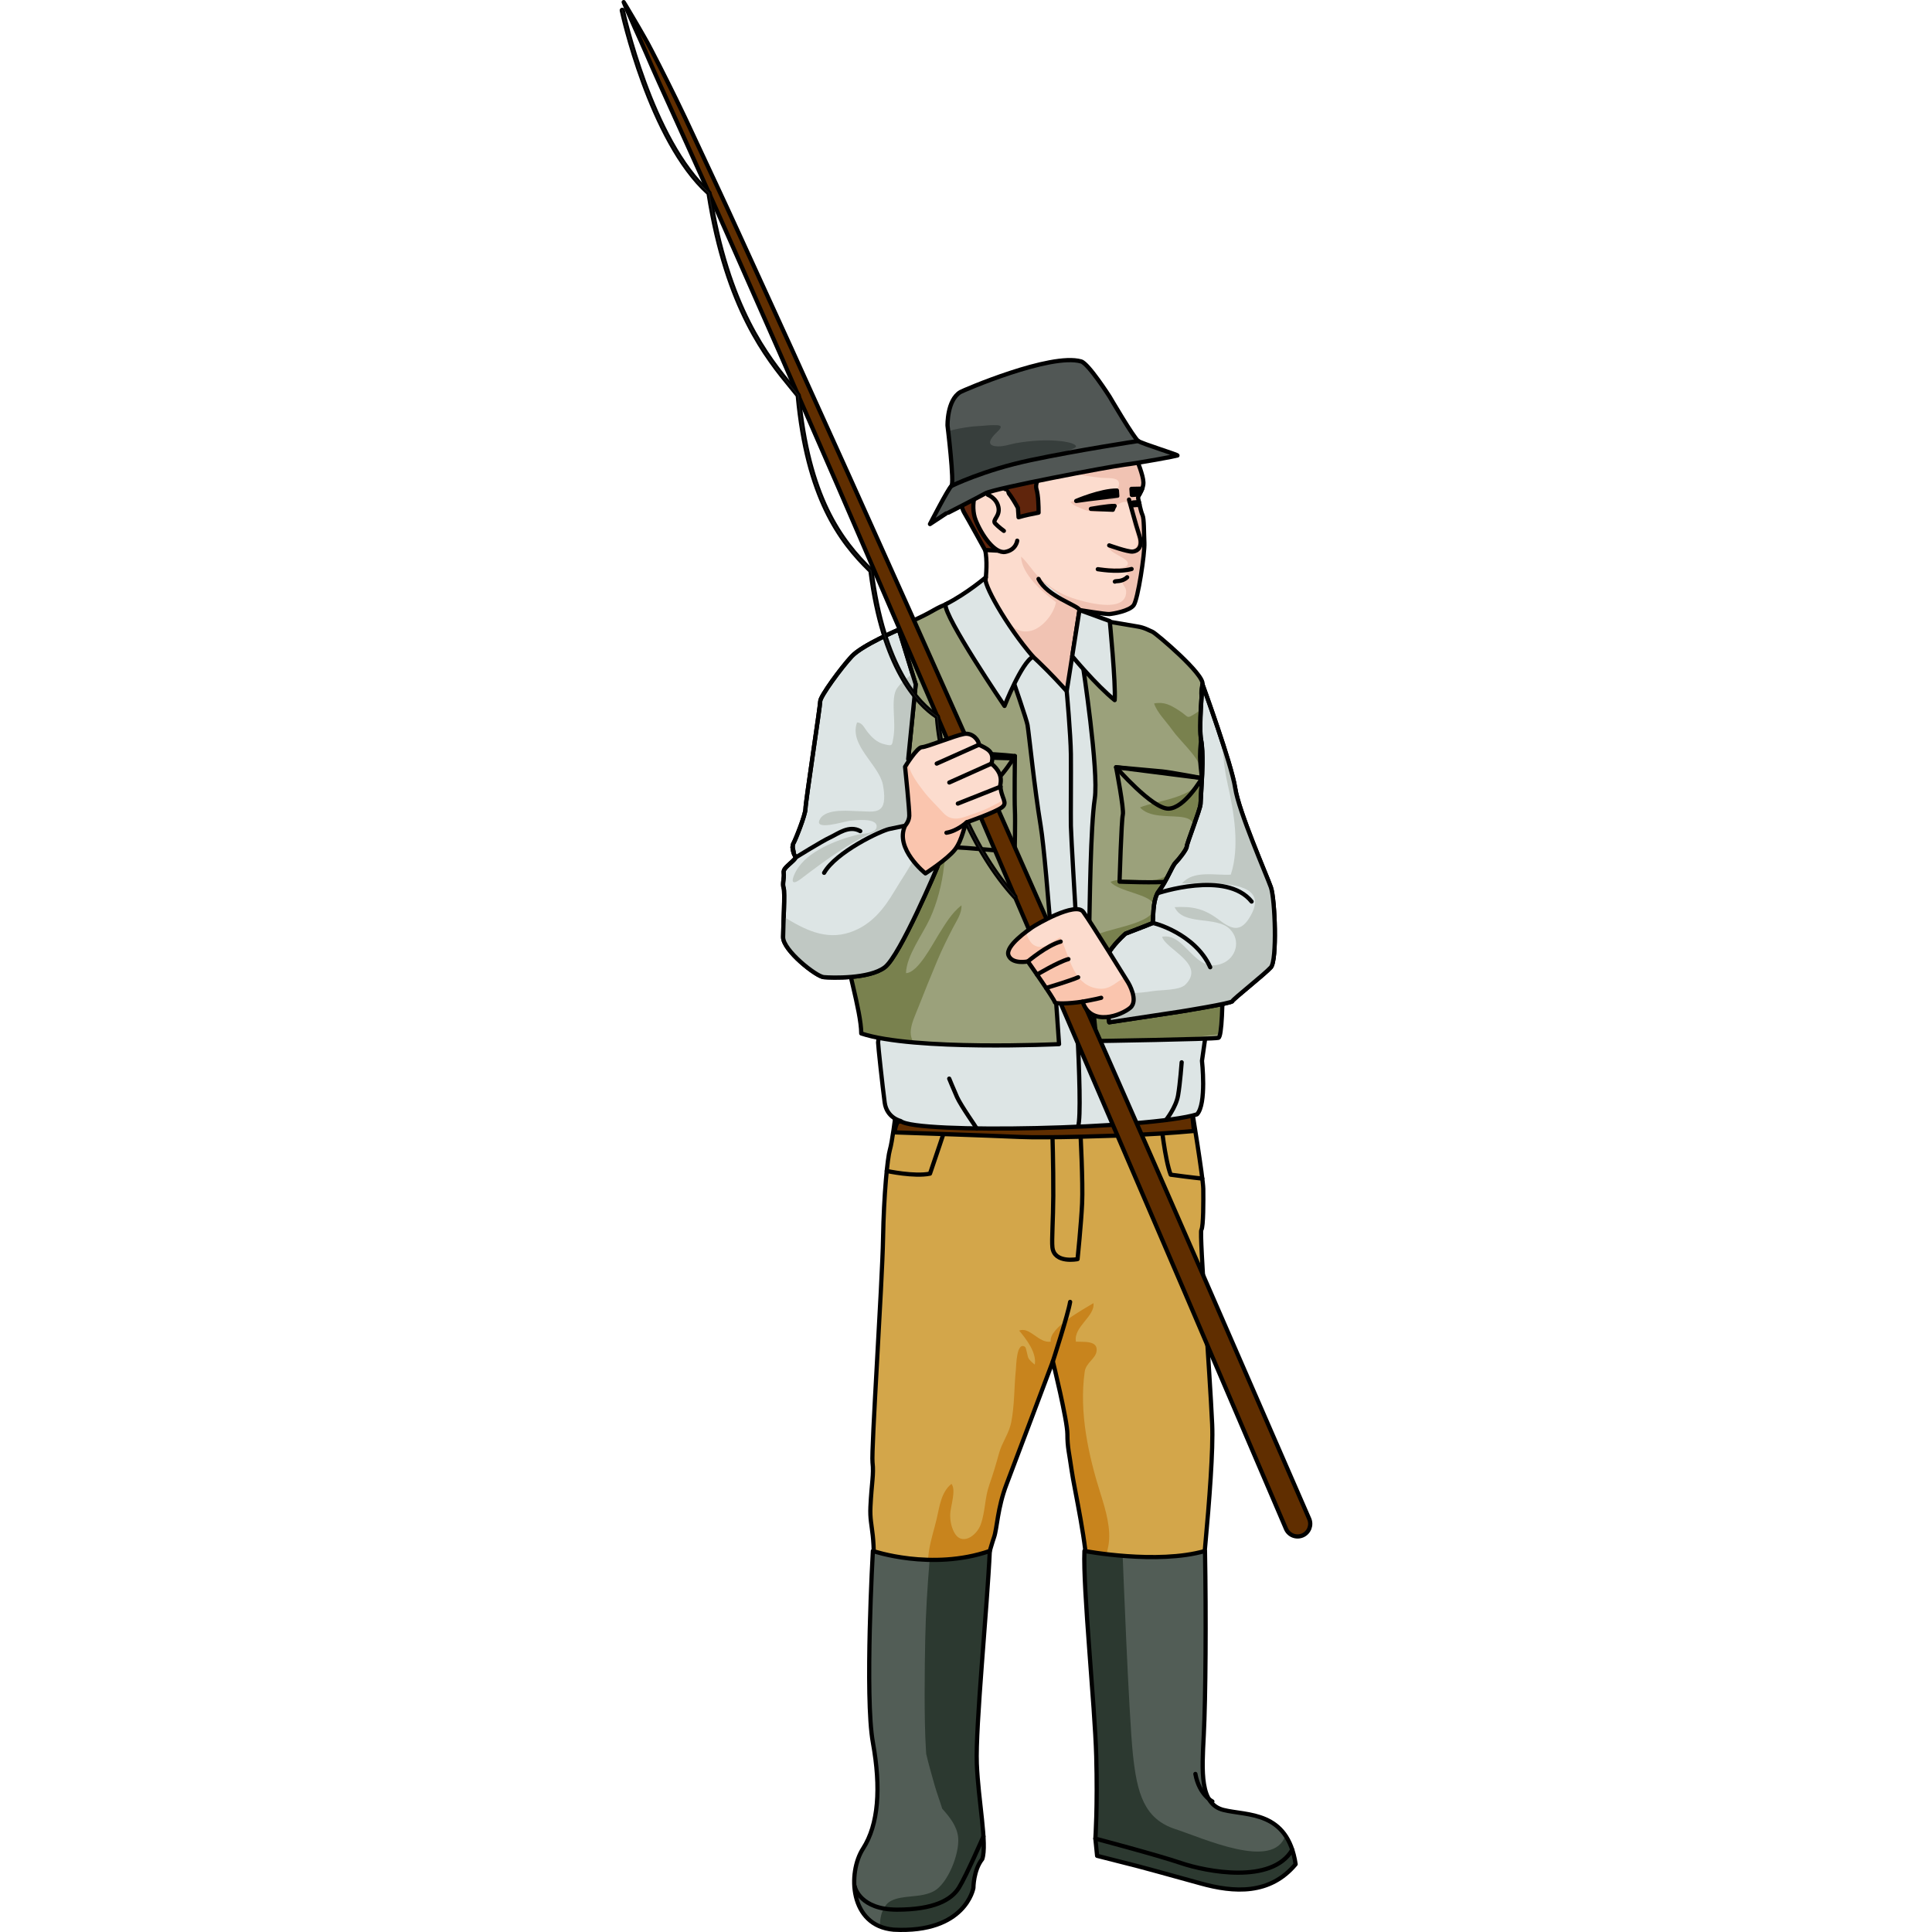 <?xml version="1.0" encoding="utf-8"?>
<!-- Created by: Science Figures, www.sciencefigures.org, Generator: Science Figures Editor -->
<!DOCTYPE svg PUBLIC "-//W3C//DTD SVG 1.1//EN" "http://www.w3.org/Graphics/SVG/1.1/DTD/svg11.dtd">
<svg version="1.1" id="Layer_1" xmlns="http://www.w3.org/2000/svg" xmlns:xlink="http://www.w3.org/1999/xlink" 
	 width="800px" height="800px" viewBox="0 0 164.435 458.636" enable-background="new 0 0 164.435 458.636"
	 xml:space="preserve">
<g>
	<g>
		<path fill="#D3A64A" d="M135.809,263.216c0,0,2.703,16.347,2.736,19.015c0.031,2.669,0.053,8.945-0.457,9.729
			c-0.512,0.784,2.029,34.053,2.566,46.136c0.539,12.082-3.682,48.172-4.129,54.293c-0.445,6.119,1.842,26.318,1.326,30.555
			c-0.514,4.236,0,5.065,0,5.065l2.203,3.767c0,0-8.484,2.352-12.35,3.922c-3.865,1.567-14.611,5.017-13.939,0.779
			c0.674-4.234,1.736-10.041,1.676-12.081c-0.064-2.04-0.26-4.55-0.193-5.963c0.066-1.411-4.654-38.603-4.369-44.724
			c0.287-6.118-2.986-20.399-3.578-24.637c-0.59-4.236-1.01-5.336-1.014-8.631s-3.453-17.262-3.453-17.262s-8.84,23.537-11,29.186
			c-2.16,5.649-2.23,10.514-2.957,12.553c-0.729,2.041-3.014,10.355-3.014,10.355s-2.888,40.314-2.785,44.865
			c0.101,4.551,1.134,16.163-0.06,18.046c-1.193,1.884-2.838,3.296-2.838,3.296s-0.453-4.395-6.136-4.396
			c-5.685,0-13.626,4.391-13.626,4.391s1.643-10.828,2.6-14.437c0.96-3.609-1.972-5.647-1.762-6.747
			c0.208-1.1-2.681-26.504-1.388-41.725c1.294-15.223-0.601-15.223-0.335-20.873c0.265-5.647,0.834-7.688,0.494-10.514
			c-0.342-2.823,2.32-42.682,2.499-53.195c0.18-10.513,1.06-19.144,1.62-21.025c0.563-1.884,1.332-8.16,1.332-8.16
			S124,262.56,135.809,263.216z"/>
		<path fill="#C8841D" d="M118.17,404.534c-1.252-9.567-3.756-19.45-3.756-29.113c0-3.229,1.049-5.483,1.609-8.499
			c0.725-3.893-0.689-8.608-1.846-12.263c-2.896-9.143-5.152-19.407-3.777-29.043c0.295-2.073,2.473-3.02,2.791-4.722
			c0.518-2.77-3.086-2.287-4.881-2.398c-0.631-3.526,4.559-5.984,4.166-9.146c-2.244,1.393-10.633,5.842-10.141,9.146
			c-2.861,0.441-4.955-3.631-7.5-2.63c1.684,2.011,4.205,5.263,3.711,8.073c-0.477-0.357-1.043-0.859-1.42-1.381
			c-0.387-0.535-0.529-2.614-0.936-2.861c-2-1.221-2.037,4.479-2.135,5.434c-0.42,4.117-0.301,8.523-1.117,12.585
			c-0.516,2.575-2.156,4.673-2.855,7.195c-0.717,2.583-1.447,5.091-2.35,7.631c-1.068,3.009-0.93,6.353-2.031,9.38
			c-0.995,2.736-4.638,5.247-6.376,1.68c-0.658-1.35-0.91-2.776-0.849-4.261c0.073-1.769,1.461-5.642,0.289-7.081
			c-2.439,1.936-2.826,5.335-3.492,8.217c-0.58,2.509-1.408,4.967-1.817,7.514c-0.214,1.328-0.227,2.514-0.492,3.796
			c-0.373,1.801-0.799,3.598,0.513,5.158c1.048,1.247,2.98,1.765,4.223,2.823c1.667,1.42,2.838,3.285,3.177,5.466
			c0.945,6.083,0.248,13.022,0.247,19.187c0,3.266-2.006,11.526-2.241,14.66c-0.155,2.086-0.215,2.773,2.143,3.346
			c0.515,2.771-6.372,6.418-8.165,7.75c-2.973,2.208-6.232,4.348-8.972,6.842c-1.073,0.977-2.622,2.194-3.78,3.434
			c0.189,0.645,0.311,1.023,0.311,1.023s7.941-4.391,13.626-4.391c5.683,0.002,6.136,4.396,6.136,4.396s1.645-1.412,2.838-3.296
			c1.194-1.883,0.161-13.495,0.06-18.046c-0.104-4.551,2.785-44.865,2.785-44.865s2.285-8.314,3.014-10.355
			c0.727-2.039,0.797-6.903,2.957-12.553c2.16-5.648,11-29.186,11-29.186s3.449,13.967,3.453,17.262s0.424,4.395,1.014,8.631
			c0.592,4.237,3.865,18.519,3.578,24.637c-0.285,6.121,4.436,43.313,4.369,44.724c-0.066,1.413,0.129,3.923,0.193,5.963
			c0.061,2.04-1.002,7.847-1.676,12.081c-0.35,2.21,2.836,2.328,6.51,1.715c0.084-0.222,0.168-0.445,0.25-0.666
			c0.723-1.983,2.018-3.808,2.604-5.852c1.15-4.022-2.014-6.934-2.943-10.912C118.965,415.552,118.875,409.944,118.17,404.534z"/>
		<path fill="none" stroke="#000000" stroke-linecap="round" stroke-linejoin="round" stroke-miterlimit="10" d="M135.809,263.216
			c0,0,2.703,16.347,2.736,19.015c0.031,2.669,0.053,8.945-0.457,9.729c-0.512,0.784,2.029,34.053,2.566,46.136
			c0.539,12.082-3.682,48.172-4.129,54.293c-0.445,6.119,1.842,26.318,1.326,30.555c-0.514,4.236,0,5.065,0,5.065l2.203,3.767
			c0,0-8.484,2.352-12.35,3.922c-3.865,1.567-14.611,5.017-13.939,0.779c0.674-4.234,1.736-10.041,1.676-12.081
			c-0.064-2.04-0.26-4.55-0.193-5.963c0.066-1.411-4.654-38.603-4.369-44.724c0.287-6.118-2.986-20.399-3.578-24.637
			c-0.59-4.236-1.01-5.336-1.014-8.631s-3.453-17.262-3.453-17.262s-8.84,23.537-11,29.186c-2.16,5.649-2.23,10.514-2.957,12.553
			c-0.729,2.041-3.014,10.355-3.014,10.355s-2.888,40.314-2.785,44.865c0.101,4.551,1.134,16.163-0.06,18.046
			c-1.193,1.884-2.838,3.296-2.838,3.296s-0.453-4.395-6.136-4.396c-5.685,0-13.626,4.391-13.626,4.391s1.643-10.828,2.6-14.437
			c0.96-3.609-1.972-5.647-1.762-6.747c0.208-1.1-2.681-26.504-1.388-41.725c1.294-15.223-0.601-15.223-0.335-20.873
			c0.265-5.647,0.834-7.688,0.494-10.514c-0.342-2.823,2.32-42.682,2.499-53.195c0.18-10.513,1.06-19.144,1.62-21.025
			c0.563-1.884,1.332-8.16,1.332-8.16S124,262.56,135.809,263.216z"/>
		<path fill="none" stroke="#000000" stroke-linecap="round" stroke-linejoin="round" stroke-miterlimit="10" d="M109.377,268.755
			c0,0,0.635,11.845,0.402,16.937c-0.219,4.801-1.08,13.209-1.08,13.209s-5.52,1.129-5.967-2.794
			c-0.195-1.706,0.18-6.664,0.205-12.226c0.035-7.229-0.215-15.102-0.215-15.102"/>
		<path fill="none" stroke="#000000" stroke-linecap="round" stroke-linejoin="round" stroke-miterlimit="10" d="M77.473,267.336
			c0,0-2.708,8.136-3.802,11.273c-3.667,0.784-10.266-0.633-10.266-0.633"/>
		<path fill="none" stroke="#000000" stroke-linecap="round" stroke-linejoin="round" stroke-miterlimit="10" d="M128.514,266.309
			c0,0,0.891,8.863,2.295,12.548c5.178,0.706,7.508,0.921,7.508,0.921"/>
		<path fill="none" stroke="#000000" stroke-linecap="round" stroke-linejoin="round" stroke-miterlimit="10" d="M102.834,323.18
			c0,0,3.611-11.141,4.104-14.121"/>
		<path fill="none" stroke="#000000" stroke-linecap="round" stroke-linejoin="round" stroke-miterlimit="10" d="M61.258,420.291
			c0,0,3.38-5.446,3.79-8.429"/>
		<path fill="none" stroke="#000000" stroke-linecap="round" stroke-linejoin="round" stroke-miterlimit="10" d="M137.852,428.009
			c0,0-1.988,1.938-2.367,2.761"/>
	</g>
	<path fill="#602E00" stroke="#000000" stroke-linecap="round" stroke-linejoin="round" stroke-miterlimit="10" d="M65.247,268.813
		c0,0,23.308,0.787,29.671,1.082c6.365,0.295,22.57-0.258,28.816-0.541c6.247-0.284,12.611-0.873,12.611-0.873l-0.435-3.788
		c0,0-26.664,0.175-33.563,0.373s-35.239,1.152-36.003,1.181C65.583,266.275,65.247,268.813,65.247,268.813z"/>
	<path fill="#525D56" d="M60.109,368.183c0,0,13.931,4.775,27.758,0c-0.59,13.244-3.432,41.822-3.083,50.536
		c0.349,8.715,2.493,19.073,1.292,22.604c-2.102,2.629-2.102,6.85-2.102,6.85s-1.816,10.811-18.927,9.91
		c-10.504-0.9-10.956-13.529-7.276-19.236c3.68-5.705,4.3-14.392,2.338-25.215S60.109,368.183,60.109,368.183z"/>
	<path fill="#2C3930" d="M87.868,368.183c-4.969,1.716-9.943,2.193-14.286,2.107c-0.511,6.243-0.914,12.491-1.042,18.755
		c-0.144,7.035-0.289,19.217,0.163,26.244c0.023,0.354,0.044,0.706,0.066,1.06c0.598,2.525,1.306,5.028,2.017,7.511
		c0.517,1.805,1.215,3.642,1.783,5.5c1.835,2.041,3.518,4.193,3.781,6.797c0.393,3.891-2.484,11.041-5.77,12.791
		c-3.203,1.705-7.281,0.783-10.233,2.335c-1.764,0.928-2.74,3.75-2.506,6.208c0.946,0.284,2.008,0.488,3.207,0.592
		c17.111,0.9,18.927-9.91,18.927-9.91s0-4.221,2.102-6.85c1.201-3.53-0.943-13.889-1.292-22.604
		C84.436,410.005,87.278,381.427,87.868,368.183z"/>
	<path fill="none" stroke="#000000" stroke-linecap="round" stroke-linejoin="round" stroke-miterlimit="10" d="M60.109,368.183
		c0,0,13.931,4.775,27.758,0c-0.59,13.244-3.432,41.822-3.083,50.536c0.349,8.715,2.493,19.073,1.292,22.604
		c-2.102,2.629-2.102,6.85-2.102,6.85s-1.816,10.811-18.927,9.91c-10.504-0.9-10.956-13.529-7.276-19.236
		c3.68-5.705,4.3-14.392,2.338-25.215S60.109,368.183,60.109,368.183z"/>
	<path fill="#525D56" d="M110.332,368.183c0,0,17.228,3.273,28.62,0c0.281,15.646,0.164,34.915-0.291,43.687
		c-0.456,8.773-0.967,16.385,4.677,17.793s15.218,0.145,17.13,12.88c-6.074,7.284-14.598,6.786-22.615,4.54
		c-8.017-2.246-14.77-4.051-14.77-4.051l-9.742-2.479l-0.412-4.082c0,0,0.535-7.594,0.206-19.606S109.959,377.162,110.332,368.183z"
		/>
	<path fill="#2C3930" d="M160.467,442.542c-0.443-2.958-1.305-5.153-2.431-6.811c-2.792,8.356-19.368,0.682-26.124-1.521
		c-7.471-2.437-9.096-8.607-10.07-17.702c-0.974-9.095-2.43-47.171-2.43-47.171l-0.001-0.001c-5.245-0.426-9.08-1.153-9.08-1.153
		c-0.372,8.979,2.474,36.669,2.803,48.682s-0.206,19.606-0.206,19.606l0.412,4.082l9.742,2.479c0,0,6.753,1.805,14.77,4.051
		C145.87,449.328,154.393,449.826,160.467,442.542z"/>
	<path fill="none" stroke="#000000" stroke-linecap="round" stroke-linejoin="round" stroke-miterlimit="10" d="M110.332,368.183
		c0,0,17.228,3.273,28.62,0c0.281,15.646,0.164,34.915-0.291,43.687c-0.456,8.773-0.967,16.385,4.677,17.793
		s15.218,0.145,17.13,12.88c-6.074,7.284-14.598,6.786-22.615,4.54c-8.017-2.246-14.77-4.051-14.77-4.051l-9.742-2.479l-0.412-4.082
		c0,0,0.535-7.594,0.206-19.606S109.959,377.162,110.332,368.183z"/>
	<path fill="none" stroke="#000000" stroke-linecap="round" stroke-linejoin="round" stroke-miterlimit="10" d="M55.845,447.896
		c-0.029,0.176,1.286,5.433,9.983,5.433s12.904-2.255,14.737-5.255s5.794-12.14,5.794-12.14"/>
	<path fill="none" stroke="#000000" stroke-linecap="round" stroke-linejoin="round" stroke-miterlimit="10" d="M112.928,436.471
		c0,0,14.449,3.807,20.356,5.807s21.528,5.105,26.386-3.152"/>
	<path fill="none" stroke="#000000" stroke-linecap="round" stroke-linejoin="round" stroke-miterlimit="10" d="M140.703,427.639
		c0,0-3.116-1.528-4.034-6.528"/>
	<path fill="#DDE5E5" stroke="#000000" stroke-linecap="round" stroke-linejoin="round" stroke-miterlimit="10" d="M66.72,266.118
		c0,0-3.31-0.718-3.805-4.382s-1.565-13.492-1.566-14.281s11.099-89.604,11.099-89.604l-0.769-11.254l16.09-4.695l14.103,4.695
		l22.023,5.526l20.895,43.662l-3.279,33.1l-3.275,22.939c0,0,1.145,10.26-1.186,12.71C125.971,267.977,70.22,269.26,66.72,266.118z"
		/>
	<path fill="#DDE5E5" stroke="#000000" stroke-linecap="round" stroke-linejoin="round" stroke-miterlimit="10" d="M106.126,164.067
		c0,0,0.942,10.313,0.988,14.962s-0.045,14.646,0.001,17.009c0.045,2.362,1.087,19.789,1.087,19.789"/>
	<path fill="#DDE5E5" stroke="#000000" stroke-linecap="round" stroke-linejoin="round" stroke-miterlimit="10" d="M107.432,223.525
		c0,0,2.704,39.764,1.412,43.811"/>
	<g>
		<path fill="#FCDCCE" d="M122.372,107.922c0.004,0.053,0.039,0.171,0.098,0.343c0.395,1.137,1.834,4.591,1.861,6.246
			c0.031,1.904-1.391,3.105-1.244,3.798c0.148,0.692,0.613,3.069,1.023,3.944c0.412,0.874,0.332,4.091,0.455,6.591
			c0.121,2.5-1.533,13.452-2.543,14.825c-1.008,1.374-4.877,2.042-5.775,2.104c-0.898,0.062-7.09-0.958-7.09-0.958l-3.03,19.253
			c0,0-7.991-9.02-12.491-11.72c-4.501-2.701-7.521-10.119-7.521-10.119s1.853-7.854,0.419-12.672
			c-1.436-4.818-3.088-17.146-3.135-17.846c-0.049-0.7,2.404-8.795,2.404-8.795s7.018-2.992,7.504-3.226
			c0.486-0.234,19.756-0.156,19.756-0.156L122.372,107.922z"/>
		<path fill="#F1C3B3" d="M116.247,145.772c0.898-0.062,4.768-0.729,5.775-2.104c1.01-1.374,2.664-12.325,2.543-14.825
			c-0.123-2.5-0.043-5.717-0.455-6.591c-0.41-0.875-0.875-3.251-1.023-3.944c-0.146-0.692,1.275-1.894,1.244-3.798
			c-0.027-1.655-1.467-5.109-1.861-6.246c-0.059-0.171-0.094-0.29-0.098-0.343l-9.309-8.39c0,0-1.252-0.005-3.123-0.009
			c-1.421,0.534-2.831,1.125-4.234,1.806c-3.768,1.826-8.025,3.959-10.713,7.3c-1.152,1.433-0.488,1.534,1,2.027
			c1.811,0.6,3.578,0.483,5.455,0.656c2.955,0.272,5.93,1.072,8.856,1.584c1.36,0.238,2.724,0.396,4.093,0.532
			c1.024,0.102,2.594-0.048,3.537,0.409c1.131,0.548,0.539,2.308-0.488,2.972c-0.888,0.573-2.824,0.355-3.896,0.554
			c-2.293,0.424-4.323,1.13-6.523,1.768c0.374,0.783,2.125,1.37,2.957,1.74c1.398,0.621,3.077,0.753,4.605,0.633
			c1.443-0.113,1.982-0.635,3.117-1.392c0.687-0.459,2.059-1.345,2.811-0.795c0.949,0.696,1.061,4.103,1.341,5.206
			c0.374,1.474,2.026,4.574,0.356,5.764c-1.895,1.35-4.262-1.4-6.254-1.083c-0.451,2.202,5.198,3.163,4.647,4.776
			c-0.529,1.553-5.724,0.631-7.022,0.621c0.989,0.169,1.634,0.912,2.637,1.014c1.009,0.103,2.957-0.622,3.881,0.025
			c1.364,0.958-0.545,1.413-0.73,2.367c-0.155,0.798,0.807,1.293,0.856,2.268c0.294,5.71-10.383,2.521-13.014,1.607
			c-2.749-0.955-4.808-2.39-7.026-4.247c-1.926-1.611-3.084-3.873-4.896-5.514c0.119,4.216,5.151,8.471,8.286,10.828
			c-0.461,2.673-3.139,6.087-5.883,6.78c-4.67,1.18-6.568-3.893-9.228-6.683L87,144.124c1.209,2.385,3.578,6.389,6.635,8.223
			c4.5,2.701,12.491,11.72,12.491,11.72l3.03-19.253C109.157,144.813,115.348,145.834,116.247,145.772z"/>
		<path fill="none" stroke="#000000" stroke-linecap="round" stroke-linejoin="round" stroke-miterlimit="10" d="M122.372,107.922
			c0.004,0.053,0.039,0.171,0.098,0.343c0.395,1.137,1.834,4.591,1.861,6.246c0.031,1.904-1.391,3.105-1.244,3.798
			c0.148,0.692,0.613,3.069,1.023,3.944c0.412,0.874,0.332,4.091,0.455,6.591c0.121,2.5-1.533,13.452-2.543,14.825
			c-1.008,1.374-4.877,2.042-5.775,2.104c-0.898,0.062-7.09-0.958-7.09-0.958l-3.03,19.253c0,0-7.991-9.02-12.491-11.72
			c-4.501-2.701-7.521-10.119-7.521-10.119s1.853-7.854,0.419-12.672c-1.436-4.818-3.088-17.146-3.135-17.846
			c-0.049-0.7,2.404-8.795,2.404-8.795s7.018-2.992,7.504-3.226c0.486-0.234,19.756-0.156,19.756-0.156L122.372,107.922z"/>
	</g>
	<path fill="none" stroke="#000000" stroke-linecap="round" stroke-linejoin="round" stroke-miterlimit="10" d="M113.506,135.124
		c-0.207-0.086,4.473,0.896,8.023-0.05"/>
	<path fill="#9BA17B" d="M85.94,140.292c0,0-7.981,2.572-11.318,4.522c-3.338,1.95-7.507,3.644-8.007,3.644
		s1.833,17.006,1.833,19.839s0.166,29.5,0,31.333s-14.412,22.888-14.745,25.433s3.647,14.932,3.647,20.265
		c12.5,4.166,46.957,2.538,46.957,2.538s-2.859-42.709-4.359-51.806s-2.742-21.596-3.121-23.93S85.94,140.292,85.94,140.292z"/>
	<path fill="#79814E" d="M69.714,247.457c-0.378-0.771-0.64-1.546-0.628-2.404c0.027-1.935,1.092-4.076,1.81-5.911
		c1.455-3.72,2.962-7.419,4.507-11.107c1.127-2.691,2.413-5.265,3.75-7.861c0.823-1.599,2.122-3.4,1.986-5.269
		c-2.413,1.91-3.861,4.484-5.486,7.051c-1.397,2.208-4.843,8.991-7.681,9.057c0.108-4.163,3.962-9.205,5.707-13.005
		c1.697-3.695,2.866-8.234,3.301-12.28c0.249-2.311,2.366-9.216,0.992-11.25c-1.532-2.267-5.181,4.578-6.671,5.179l-2.899,0.158
		c-0.844,2.718-14.374,22.767-14.699,25.247c-0.333,2.545,3.647,14.932,3.647,20.265C60.423,246.351,64.826,247.023,69.714,247.457z
		"/>
	<path fill="none" stroke="#000000" stroke-linecap="round" stroke-linejoin="round" stroke-miterlimit="10" d="M85.94,140.292
		c0,0-7.981,2.572-11.318,4.522c-3.338,1.95-7.507,3.644-8.007,3.644s1.833,17.006,1.833,19.839s0.166,29.5,0,31.333
		s-14.412,22.888-14.745,25.433s3.647,14.932,3.647,20.265c12.5,4.166,46.957,2.538,46.957,2.538s-2.859-42.709-4.359-51.806
		s-2.742-21.596-3.121-23.93S85.94,140.292,85.94,140.292z"/>
	<path fill="#9BA17B" d="M109.94,157.852c0,0,3.841,25.111,2.841,31.777s-1.18,25-1.34,32.5s1.758,25,1.758,25
		s27.263-0.422,28.93-0.754c1.667-0.334,0.985-31.913,0.152-36.246s-4.5-25.833-4.5-30.5s0.382-5.619,0.101-9.452
		c-0.279-3.833-0.075-5.381,0.479-7.714s-11.086-12.164-11.88-12.481s-1.868-0.994-3.515-1.253s-12.525-2.13-12.525-2.13
		L109.94,157.852z"/>
	<path fill="#79814E" d="M113.241,236.68c-0.309,0.291-0.629,0.671-0.951,1.104c0.45,5.155,0.909,9.345,0.909,9.345
		s11.913-0.184,20.472-0.405c2.95-0.506,5.904-0.964,8.869-1.229c1.126-5.166,0.496-31.441-0.259-35.366
		c-0.833-4.333-4.5-25.833-4.5-30.5s0.382-5.619,0.101-9.452c-0.045-0.629-0.074-1.179-0.094-1.698
		c-0.287,0.293-0.59,0.566-0.943,0.786c-2.481,1.539-1.535,1.007-4.036-0.584c-1.974-1.256-3.47-2.15-5.938-1.692
		c0.66,2.122,2.945,4.343,4.291,6.275c1.705,2.45,5.92,6.115,6.703,8.924c1.968,7.057-10.4,7.724-14.344,9.492
		c4.332,4.711,16.609-1.686,11.629,8.651c-1.57,3.259-3.229,7.093-6.909,8.272c-3.717,1.191-8.126-0.671-11.72,0.727
		c1.732,2.364,9.828,2.945,10.33,5.592c0.891,4.706-12.656,5.448-14.755,7.691c1.415,1.512,1.068,3.13,2.713,4.334
		c1.366,1,4.392,0.662,6.018,2.048C126.379,233.729,115.709,234.356,113.241,236.68z"/>
	<path fill="none" stroke="#000000" stroke-linecap="round" stroke-linejoin="round" stroke-miterlimit="10" d="M109.94,157.852
		c0,0,3.841,25.111,2.841,31.777s-1.18,25-1.34,32.5s1.758,25,1.758,25s27.263-0.422,28.93-0.754
		c1.667-0.334,0.985-31.913,0.152-36.246s-4.5-25.833-4.5-30.5s1.033-6.616,0.753-10.449s-0.728-4.384-0.174-6.717
		s-11.086-12.164-11.88-12.481s-1.868-0.994-3.515-1.253s-12.525-2.13-12.525-2.13L109.94,157.852z"/>
	<path fill="none" stroke="#000000" stroke-linecap="round" stroke-linejoin="round" stroke-miterlimit="10" d="M117.847,182.129
		c0,0,9.1,0.833,10.934,1s9.454,1.591,9.454,1.591s-4.121,7.179-7.954,7.243S117.847,182.129,117.847,182.129z"/>
	<path fill="none" stroke="#000000" stroke-linecap="round" stroke-linejoin="round" stroke-miterlimit="10" d="M117.847,182.129
		c0,0,1.928,10.04,1.598,11.27s-0.78,15.896-0.78,15.896s9.116,0.333,11.116,0s7.167-1.167,7.167-1.167l1.287-23.409
		L117.847,182.129z"/>
	<path fill="none" stroke="#000000" stroke-linecap="round" stroke-linejoin="round" stroke-miterlimit="10" d="M93.824,179.479
		c0,0-4.876,8.425-9.11,8.386c-2.071-0.02-8.171-3.736-10.766-7.819C79.848,177.839,93.824,179.479,93.824,179.479z"/>
	<path fill="none" stroke="#000000" stroke-linecap="round" stroke-linejoin="round" stroke-miterlimit="10" d="M93.824,179.479
		c0,0-0.124,10.316,0,12.816s-0.055,10-0.055,10s-11.822-1.167-14.988-1.167s-6.333-0.333-6.333-0.333l0.832-21.316l20.046,0.534"/>
	<path fill="#DDE5E5" stroke="#000000" stroke-linecap="round" stroke-linejoin="round" stroke-miterlimit="10" d="M120.097,221.629
		c0,0,6.107-2.333,6.396-2.5s-0.19-5.5,1.549-7.667s3.073-5.833,3.906-6.667s2.667-3.167,2.667-3.833s3.214-8.844,3.281-10.075
		s0.339-6.168,0.339-6.168s0.387-6.125-0.2-9.024s0.325-13.233,0.325-13.233s6.922,19,7.755,24.583s7.479,20.75,8.479,23.583
		s1.5,17.333,0,19c-1.5,1.666-8.992,7.552-9.158,8.052s-12.321,2.448-12.321,2.448l-16.905,2.557c0,0-0.929-6.223-1.762-10.89
		S120.097,221.629,120.097,221.629z"/>
	<path fill="#C0C8C3" d="M154.594,229.629c1.5-1.667,1-16.167,0-19s-7.646-18-8.479-23.583c-0.339-2.266-1.679-6.743-3.153-11.262
		c0.268,3.474,0.594,6.945,1.357,10.311c1.5,6.61,2.943,14.921,0.755,21.539c-3.704,0.221-8.854-1.122-11.571,2.058
		c4.591,0.396,21.629-1.833,16.307,7.658c-2.393,4.267-4.572,3.231-7.627,0.937c-3.438-2.583-6.181-3.175-10.438-2.942
		c2.042,4.503,9.897,2.001,13.104,5.212c2.718,2.722,1.468,6.847-1.772,8.146c-6.664,2.674-8.689-7.363-14.309-6.331
		c0.844,3.026,10.501,6.448,5.523,11.375c-1.424,1.41-5.909,1.213-7.841,1.545c-3.404,0.584-6.841,0.505-10.313,0.505l-0.571,2.714
		c0.376,2.38,0.645,4.176,0.645,4.176l16.905-2.557c0,0,12.155-1.948,12.321-2.448S153.094,231.295,154.594,229.629z"/>
	<path fill="none" stroke="#000000" stroke-linecap="round" stroke-linejoin="round" stroke-miterlimit="10" d="M120.097,221.629
		c0,0,6.107-2.333,6.396-2.5s-0.19-5.5,1.549-7.667s3.073-5.833,3.906-6.667s2.667-3.167,2.667-3.833s3.214-8.844,3.281-10.075
		s0.339-6.168,0.339-6.168s0.387-6.125-0.2-9.024s0.325-13.233,0.325-13.233s6.922,19,7.755,24.583s7.479,20.75,8.479,23.583
		s1.5,17.333,0,19c-1.5,1.666-8.992,7.552-9.158,8.052s-12.321,2.448-12.321,2.448l-16.905,2.557c0,0-0.929-6.223-1.762-10.89
		S120.097,221.629,120.097,221.629z"/>
	<path fill="none" stroke="#000000" stroke-linecap="round" stroke-linejoin="round" stroke-miterlimit="10" d="M126.493,219.129
		c0.117-0.167,10.11,2.47,13.699,10.485"/>
	<path fill="none" stroke="#000000" stroke-linecap="round" stroke-linejoin="round" stroke-miterlimit="10" d="M127.664,212.058
		c0,0,16.353-5.537,22.353,1.963"/>
	<path fill="#DDE5E5" stroke="#000000" stroke-linecap="round" stroke-linejoin="round" stroke-miterlimit="10" d="M66.282,149.457
		c0,0-8.667,3.667-11.167,6.333s-7.5,9.505-7.5,10.672s-3.5,24.001-3.5,25.5s-2.499,7.666-2.833,8.166s-0.166,1.667,0,2.167
		s-0.498-2.5-0.166-0.5s1.312,1.334-0.095,2.667s-2.24,1.833-2.073,2.833s-0.377,2.5-0.021,3.5s-0.101,8.545-0.123,11.667
		s7.812,9.333,9.645,9.5c1.833,0.166,10.833,0.469,14.5-2.349s12.489-23.831,12.489-23.831l3.226-8.919l-10.167-16.649l1.785-17.752
		L66.282,149.457z"/>
	<path fill="#C0C8C3" d="M78.663,196.863l-10.167-16.649l1.785-17.752l-0.753-2.449c-1.548,0.943-3.349,2.65-3.914,3.766
		c-0.715,1.413-0.594,3.997-0.524,5.602c0.086,1.975,0.215,3.852-0.131,5.848c-0.317,1.83-0.235,1.861-1.947,1.49
		c-1.941-0.421-3.152-1.656-4.308-3.137c-0.668-0.857-1.15-2.088-2.349-2.072c-1.979,5.331,5.171,10.028,6.125,14.725
		c0.277,1.366,0.617,3.979-0.137,5.232c-0.988,1.643-3.332,1.116-5.074,1.116c-2.409,0-8.196-0.847-9.728,1.873
		c-1.642,2.916,5.756,0.549,6.967,0.406c1.159-0.137,6.429-0.799,6.503,1.26c0.066,1.826-3.493,1.745-4.546,2.012
		c-5.045,1.279-12.002,3.963-14.561,8.59c-1.147,2.073-1.367,3.774,1.103,1.919c3.16-2.375,6.292-4.763,9.583-6.878
		c3.742-2.405,14.56-8.935,18.442-4.279c1.327,1.59,0.09,3.876-0.748,5.601c-1.379,2.839-3.374,5.623-4.96,8.312
		c-2.604,4.417-5.649,8.25-10.689,9.938c-5.787,1.938-10.859-0.722-15.691-3.708c-0.065,1.849-0.135,3.656-0.144,4.834
		c-0.022,3.122,7.812,9.333,9.645,9.5c1.833,0.166,10.833,0.469,14.5-2.349s12.489-23.831,12.489-23.831L78.663,196.863z"/>
	<path fill="none" stroke="#000000" stroke-linecap="round" stroke-linejoin="round" stroke-miterlimit="10" d="M66.282,149.457
		c0,0-8.667,3.667-11.167,6.333s-7.5,9.505-7.5,10.672s-3.5,24.001-3.5,25.5s-2.499,7.666-2.833,8.166s-0.166,1.667,0,2.167
		s-0.498-2.5-0.166-0.5s1.312,1.334-0.095,2.667s-2.24,1.833-2.073,2.833s-0.377,2.5-0.021,3.5s-0.101,8.545-0.123,11.667
		s7.812,9.333,9.645,9.5c1.833,0.166,10.833,0.469,14.5-2.349s12.489-23.831,12.489-23.831l3.226-8.919l-10.167-16.649l1.785-17.752
		L66.282,149.457z"/>
	<path fill="none" stroke="#000000" stroke-linecap="round" stroke-linejoin="round" stroke-miterlimit="10" d="M41.751,203.581
		c0,0,6.362-3.951,8.196-4.785s4.51-3,7.172-1.5"/>
	<path fill="none" stroke="#000000" stroke-linecap="round" stroke-linejoin="round" stroke-miterlimit="10" d="M67.753,196.021
		c0,0-1.574,0.323-3.691,0.759s-12.704,5.476-15.526,10.417"/>
	<path fill="#60250C" stroke="#000000" stroke-linecap="round" stroke-linejoin="round" stroke-miterlimit="10" d="M94.543,120.576
		l0.152,2.213c1.559-0.459,3.152-0.785,4.752-1.087c0.006-1.527-0.055-4.091-0.492-5.544c-0.648-2.163,2.182-4.765,2.182-4.765
		s-1.844-1.981-1.006-2.942c0.838-0.96,4.736-2.634,5.914-3.016c1.178-0.382,13.436-0.119,13.436-0.119s-2.381-5.458-5.332-8.968
		c-2.949-3.51-11.094-6.661-17.951-5.688s-13.562,8.52-14.278,9.793c-0.715,1.273-0.236,11.958-1.077,14.634
		c0,0-0.204,4.64,0.932,6.568c1.137,1.928,4.964,8.907,4.964,8.907l3.186,0.161c0,0-1.336-4.821-2.023-6.079
		c-0.689-1.257,0.311-9.302,1.977-9.543C91.542,114.862,94.543,120.576,94.543,120.576z"/>
	<path fill="none" stroke="#000000" stroke-linecap="round" stroke-linejoin="round" stroke-miterlimit="10" d="M120.913,118.595
		c0,0,1.656,6.075,2.5,8.664c0.844,2.589-0.465,3.603-1.664,3.685s-5.539-1.476-5.539-1.476"/>
	<path stroke="#000000" stroke-linecap="round" stroke-linejoin="round" stroke-miterlimit="10" d="M108.377,118.92
		c0,0,5.848-2.51,9.664-2.472c0.088,1.298,0.088,1.298,0.088,1.298S111.653,118.393,108.377,118.92z"/>
	<polygon stroke="#000000" stroke-linecap="round" stroke-linejoin="round" stroke-miterlimit="10" points="121.493,116.054 
		121.592,117.497 123.387,117.373 124.059,116.004 	"/>
	<path fill="none" stroke="#000000" stroke-linecap="round" stroke-linejoin="round" stroke-miterlimit="10" d="M111.862,120.793
		c0,0,4.244-0.758,5.645-0.689c-0.273,0.402-0.432,0.905-0.432,0.905L111.862,120.793z"/>
	<path fill="none" stroke="#000000" stroke-linecap="round" stroke-linejoin="round" stroke-miterlimit="10" d="M121.854,119.285
		c-0.047,0.112,0.045,0.654,0.045,0.654l1.514-0.104l-0.143-0.647L121.854,119.285z"/>
	<path fill="#FCDCCE" d="M91.631,116.16c0,0-3.588-2.563-5.344-1.84s-3.147,5.684-1.777,9.153c1.369,3.469,4.465,8.022,7.041,7.542
		c2.576-0.479,2.826-2.663,2.826-2.663"/>
	<path fill="none" stroke="#000000" stroke-linecap="round" stroke-linejoin="round" stroke-miterlimit="10" d="M91.631,116.16
		c0,0-3.588-2.563-5.344-1.84s-3.147,5.684-1.777,9.153c1.369,3.469,4.465,8.022,7.041,7.542c2.576-0.479,2.826-2.663,2.826-2.663"
		/>
	<path fill="none" stroke="#000000" stroke-linecap="round" stroke-linejoin="round" stroke-miterlimit="10" d="M87.405,117.455
		c0,0,2.061,0.762,2.512,2.938c0.451,2.176-1.557,3.017-0.768,3.866c0.791,0.849,2.059,1.765,2.059,1.765"/>
	<g>
		<path fill="#515755" d="M78.016,121.708c0,0,6.658-3.396,8.799-4.586c2.141-1.19,29.24-6.327,33.041-6.803
			c3.801-0.477,12.261-2.048,12.556-2.188c0.295-0.139-8.282-2.753-9.315-3.443c-1.035-0.69-6.801-10.551-6.801-10.551
			s-5.004-7.836-6.738-8.335c-7.26-2.092-28.122,6.928-28.69,7.272c-3.193,1.937-3.035,7.962-3.035,7.962s1.681,13.724,0.925,14.331
			c-0.757,0.607-5.089,9.039-5.089,9.039l3.847-2.531"/>
		<path fill="#373E3C" d="M108.276,105.82c-0.445-0.728-2.969-1.035-3.52-1.099c-3.352-0.387-7.153-0.125-10.463,0.442
			c-1.67,0.286-3.363,0.99-5.088,0.76c-2.357-0.314-0.922-2.072,0.141-3.128c0.591-0.587,2.014-1.764,0.27-1.858
			c-1.182-0.063-2.366,0.042-3.539,0.148c-0.958,0.087-1.899,0.097-2.854,0.231c-1.613,0.228-3.491,0.504-5.233,1.06
			c0.398,3.456,1.372,12.449,0.771,12.983c1.736-1.104,4.691-2,5.937-2.394c2.833-0.896,5.413-1.691,8.351-2.231
			c1.699-0.313,3.349-0.833,4.995-1.344c1.582-0.49,3.341-0.745,4.873-1.339c0.612-0.236,5.534-1.468,5.419-2.08
			C108.326,105.919,108.305,105.869,108.276,105.82z"/>
		
			<path fill="none" stroke="#000000" stroke-width="1.009" stroke-linecap="round" stroke-linejoin="round" stroke-miterlimit="10" d="
			M78.016,121.708c0,0,6.658-3.396,8.799-4.586c2.141-1.19,29.24-6.327,33.041-6.803c3.801-0.477,12.261-2.048,12.556-2.188
			c0.295-0.139-8.282-2.753-9.315-3.443c-1.035-0.69-6.801-10.551-6.801-10.551s-5.004-7.836-6.738-8.335
			c-7.26-2.092-28.122,6.928-28.69,7.272c-3.193,1.937-3.035,7.962-3.035,7.962s1.681,13.724,0.925,14.331
			c-0.757,0.607-5.089,9.039-5.089,9.039l3.847-2.531"/>
		
			<path fill="none" stroke="#000000" stroke-width="1.009" stroke-linecap="round" stroke-linejoin="round" stroke-miterlimit="10" d="
			M78.757,115.366c0,0,7.553-3.755,18.786-6.131c11.232-2.378,25.553-4.547,25.553-4.547"/>
	</g>
	<path fill="#DDE5E5" stroke="#000000" stroke-linecap="round" stroke-linejoin="round" stroke-miterlimit="10" d="M86.928,137.037
		c-1.018,1.029,4.913,11.601,11.209,18.871c-2.708,1.28-6.777,11.676-6.777,11.676s-14.443-21.276-14.004-24.108
		C82.531,140.832,86.928,137.037,86.928,137.037z"/>
	<path fill="#DDE5E5" stroke="#000000" stroke-linecap="round" stroke-linejoin="round" stroke-miterlimit="10" d="M109.157,144.813
		l7.189,2.623c0,0,1.456,14.976,1.168,18.767c-4.457-3.601-10.082-10.433-10.082-10.433L109.157,144.813z"/>
	<path fill="#602E00" stroke="#000000" stroke-linecap="round" stroke-linejoin="round" stroke-miterlimit="10" d="M158.172,362.911
		c0,0-9.715-22.7-24.287-56.749c-14.615-34.033-34.102-79.409-53.589-124.786c-9.793-22.667-19.585-45.333-28.767-66.583
		c-4.628-10.607-9.102-20.862-13.344-30.586c-4.279-9.707-8.327-18.884-12.062-27.354c-3.729-8.476-7.236-16.2-10.331-23.055
		c-3.079-6.865-5.834-12.807-8.013-17.747c-1.089-2.469-2.01-4.706-2.887-6.604c-0.88-1.898-1.586-3.538-2.173-4.862
		C1.539,1.941,0.955,0.5,0.955,0.5s0.822,1.306,2.279,3.813c0.732,1.252,1.651,2.789,2.682,4.626
		c1.069,1.821,2.113,3.992,3.374,6.387c2.45,4.82,5.387,10.698,8.528,17.537c3.19,6.818,6.807,14.503,10.65,22.929
		c3.851,8.424,8.023,17.55,12.436,27.203c4.375,9.669,8.987,19.865,13.76,30.413c4.743,10.561,9.644,21.474,14.624,32.562
		c4.953,11.101,9.983,22.378,15.014,33.655c9.984,22.587,19.97,45.175,29.33,66.35c9.352,21.181,18.013,40.978,25.411,57.956
		c14.785,33.966,24.642,56.609,24.642,56.609c0.662,1.52-0.033,3.287-1.553,3.948s-3.287-0.034-3.949-1.554l-0.007-0.016
		L158.172,362.911z"/>
	<path fill="#161616" stroke="#000000" stroke-width="0.5" stroke-miterlimit="10" d="M93.824,213.251
		c-0.102,0-0.202-0.041-0.276-0.122c-9.776-10.681-17.354-28.248-18.471-42.788c-4.705-3.125-12.839-11.746-15.77-34.676
		c-7.305-7.081-15.043-17.595-17.277-41.667c-0.455-0.571-0.947-1.17-1.469-1.806c-5.755-7.015-15.382-18.746-19.692-46.175
		C6.97,33.489,0.324,2.836,0.258,2.527C0.215,2.325,0.344,2.125,0.547,2.083C0.75,2.038,0.949,2.168,0.992,2.371
		C1.057,2.679,7.686,33.24,21.469,45.548c0.064,0.058,0.107,0.136,0.121,0.222c4.268,27.321,13.835,38.98,19.552,45.947
		c0.551,0.672,1.069,1.303,1.545,1.903c0.045,0.057,0.073,0.126,0.08,0.199c2.208,24.012,9.912,34.403,17.157,41.4
		c0.061,0.059,0.101,0.138,0.111,0.223c2.91,22.984,11.027,31.402,15.606,34.374c0.099,0.064,0.161,0.17,0.17,0.287
		c1.038,14.194,8.729,32.077,18.289,42.521c0.141,0.153,0.129,0.39-0.023,0.53C94.004,213.219,93.915,213.251,93.824,213.251z"/>
	<g>
		<path fill="#FCDCCE" d="M67.753,196.021c0,0,0.953-0.994,1-2.343s-0.833-10.157-1-11.657c0,0,2.833-4.632,4-4.649
			s7.833-2.767,10-3.142c2.167-0.375,3.572,1.712,3.542,2.559c1.791,0.895,3.84,1.588,2.957,4.483
			c1.668,1.416,2.572,2.918,2.102,5.067c0.168,3.271,1.945,4.182,0.338,5.349c-1.605,1.167-7.772,3.333-8.272,3.5
			s-1.003,4.167-2.835,6.5s-6.999,5.648-6.999,5.648S65.208,201.472,67.753,196.021z"/>
		<path fill="#FAC5AE" d="M84.782,192.926c-2.953,0.968-5.675,2.574-7.976,0.024c-1.556-1.725-3.262-3.295-4.655-5.124
			c-1.25-1.641-3.116-4.066-3.519-6.135c-0.052-0.267-0.053-0.624-0.011-1.006c-0.51,0.751-0.869,1.335-0.869,1.335
			c0.167,1.5,1.047,10.309,1,11.657s-1,2.343-1,2.343c-2.545,5.452,4.833,11.314,4.833,11.314s5.167-3.314,6.999-5.648
			s2.335-6.333,2.835-6.5s6.667-2.333,8.272-3.5c0.773-0.562,0.761-1.067,0.523-1.802c-0.006,0.003-0.014,0.007-0.02,0.01
			C89.107,190.994,87.03,192.189,84.782,192.926z"/>
		<path fill="none" stroke="#000000" stroke-linecap="round" stroke-linejoin="round" stroke-miterlimit="10" d="M67.753,196.021
			c0,0,0.953-0.994,1-2.343s-0.833-10.157-1-11.657c0,0,2.833-4.632,4-4.649s7.833-2.767,10-3.142
			c2.167-0.375,3.572,1.712,3.542,2.559c1.791,0.895,3.84,1.588,2.957,4.483c1.668,1.416,2.572,2.918,2.102,5.067
			c0.168,3.271,1.945,4.182,0.338,5.349c-1.605,1.167-7.772,3.333-8.272,3.5s-1.003,4.167-2.835,6.5s-6.999,5.648-6.999,5.648
			S65.208,201.472,67.753,196.021z"/>
		
			<line fill="none" stroke="#000000" stroke-linecap="round" stroke-linejoin="round" stroke-miterlimit="10" x1="85.295" y1="176.788" x2="75.266" y2="181.271"/>
		
			<line fill="none" stroke="#000000" stroke-linecap="round" stroke-linejoin="round" stroke-miterlimit="10" x1="88.252" y1="181.271" x2="78.253" y2="185.757"/>
		
			<line fill="none" stroke="#000000" stroke-linecap="round" stroke-linejoin="round" stroke-miterlimit="10" x1="90.432" y1="186.737" x2="80.281" y2="190.76"/>
		<path fill="none" stroke="#000000" stroke-linecap="round" stroke-linejoin="round" stroke-miterlimit="10" d="M82.42,195.187
			c0,0-2.32,2.107-4.845,2.497"/>
	</g>
	<path fill="#DDE5E5" stroke="#000000" stroke-linecap="round" stroke-linejoin="round" stroke-miterlimit="10" d="M109.157,144.813
		c-0.225-1.05-7.725-3.217-9.725-7.384"/>
	<path fill="#DDE5E5" stroke="#000000" stroke-linecap="round" stroke-linejoin="round" stroke-miterlimit="10" d="M117.551,138.065
		c0.127-0.221,1.671,0.147,2.92-1.029"/>
	<g>
		<path fill="#FCDCCE" d="M120.722,233.264c0,0-8.839-14.313-10.671-16.8c-1.832-2.487-11.304,3.078-12.161,3.694
			c-0.856,0.616-6.462,4.437-5.581,6.636c0.881,2.2,4.591,1.443,4.591,1.443s6.288,8.927,6.405,9.687
			c0.059,0.383,3.08,0.398,6.584-0.144c2,6.086,9.278,3.206,11.328,1.446C123.266,237.466,120.722,233.264,120.722,233.264z"/>
		<path fill="#FAC5AE" d="M121.217,239.227c2.049-1.761-0.495-5.963-0.495-5.963s-0.28-0.455-0.745-1.205
			c-2.064,0.875-3.4,2.91-6.17,2.643c-6.188-0.6-6.922-7.608-9.209-12.145c-2.094,0.674-3.756,3.312-6.295,1.775
			c-0.794-0.48-1.589-1.87-1.805-3.16c-1.898,1.442-4.846,3.982-4.189,5.622c0.881,2.2,4.591,1.443,4.591,1.443
			s6.288,8.927,6.405,9.687c0.059,0.383,3.08,0.398,6.584-0.144C111.889,243.866,119.167,240.986,121.217,239.227z"/>
		<path fill="none" stroke="#000000" stroke-linecap="round" stroke-linejoin="round" stroke-miterlimit="10" d="M120.722,233.264
			c0,0-8.839-14.313-10.671-16.8c-1.832-2.487-11.304,3.078-12.161,3.694c-0.856,0.616-6.462,4.437-5.581,6.636
			c0.881,2.2,4.591,1.443,4.591,1.443s6.288,8.927,6.405,9.687c0.059,0.383,3.08,0.398,6.584-0.144
			c2,6.086,9.278,3.206,11.328,1.446C123.266,237.466,120.722,233.264,120.722,233.264z"/>
		<path fill="none" stroke="#000000" stroke-linecap="round" stroke-linejoin="round" stroke-miterlimit="10" d="M109.889,237.78
			c0,0,3.324-0.601,4.424-0.915"/>
		<path fill="none" stroke="#000000" stroke-linecap="round" stroke-linejoin="round" stroke-miterlimit="10" d="M96.9,228.237
			c0,0,4.501-3.816,7.794-4.712"/>
		<path fill="none" stroke="#000000" stroke-linecap="round" stroke-linejoin="round" stroke-miterlimit="10" d="M99.074,231.36
			c0,0,4.954-2.978,7.452-3.678"/>
		<path fill="none" stroke="#000000" stroke-linecap="round" stroke-linejoin="round" stroke-miterlimit="10" d="M101.233,234.533
			c0,0,5.78-1.718,7.611-2.539"/>
	</g>
	<path fill="#DDE5E5" stroke="#000000" stroke-linecap="round" stroke-linejoin="round" stroke-miterlimit="10" d="M84.801,267.91
		c-0.004-0.03-3.854-5.544-4.711-7.471c-0.856-1.928-1.856-4.385-1.856-4.385"/>
	<path fill="#DDE5E5" stroke="#000000" stroke-linecap="round" stroke-linejoin="round" stroke-miterlimit="10" d="M129.676,265.893
		c0,0,2.381-2.963,2.881-5.838s0.859-7.875,0.859-7.875"/>
</g>
</svg>